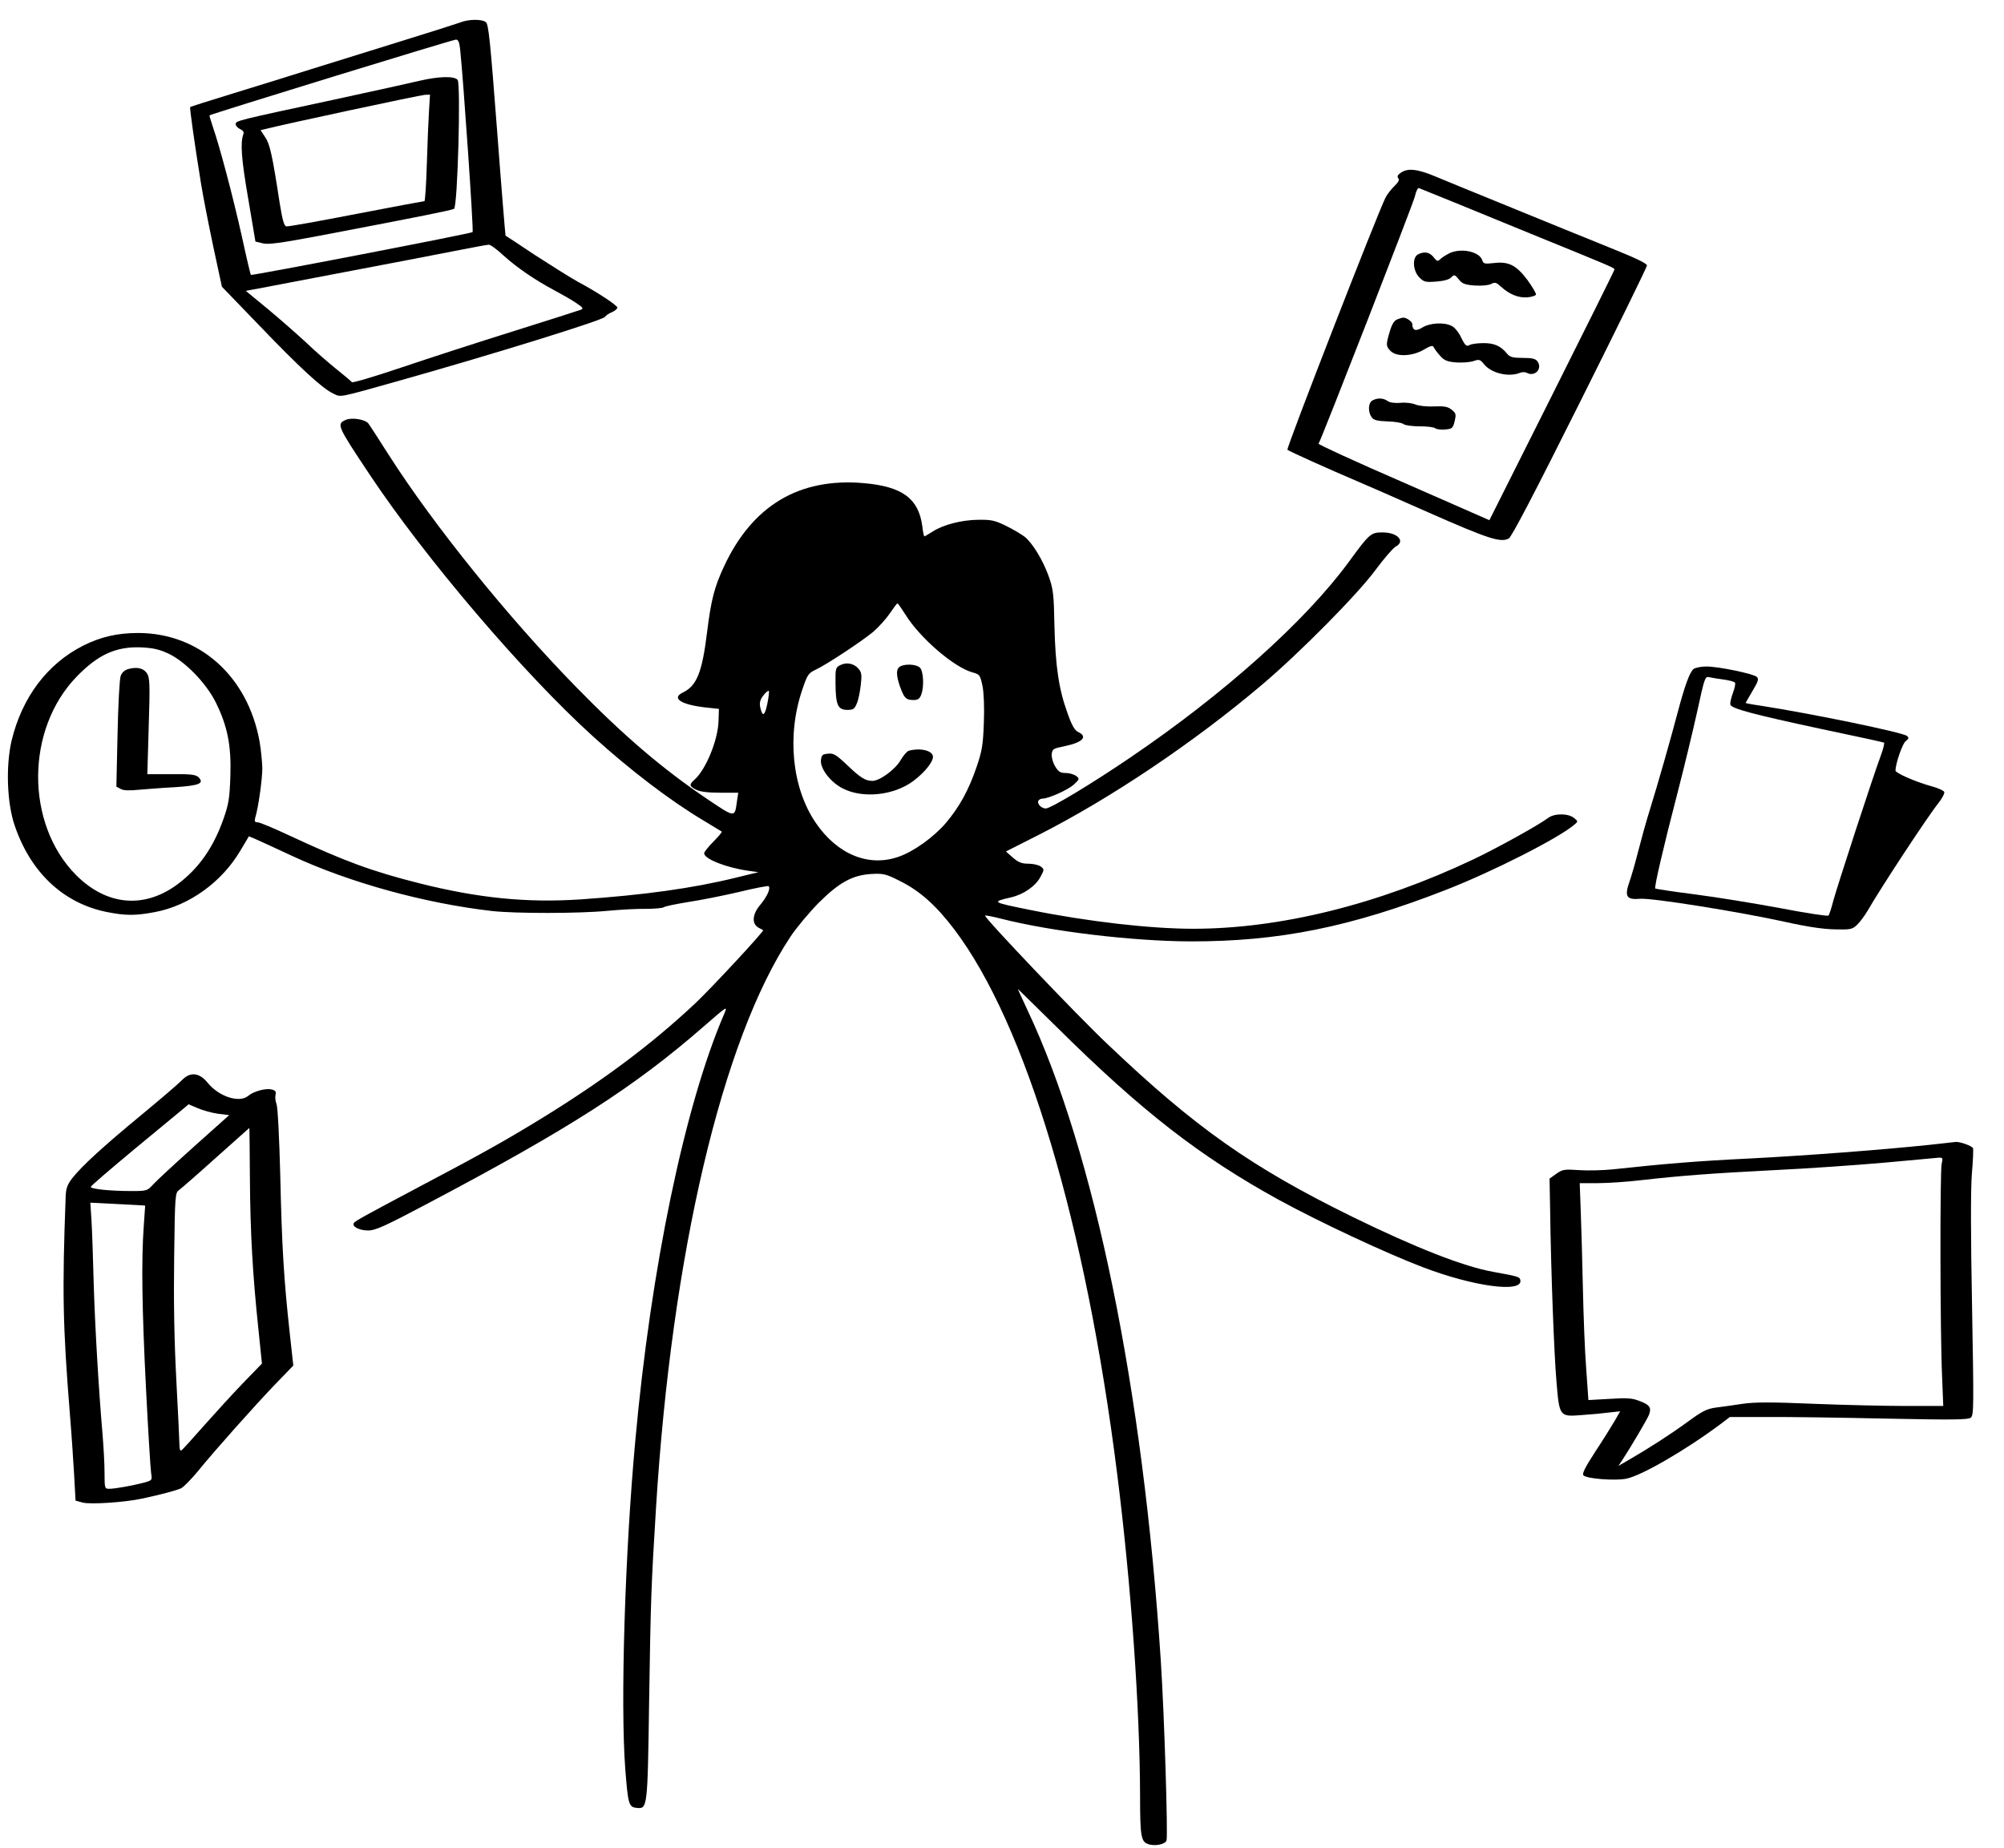 <?xml version="1.0" standalone="no"?>
<!DOCTYPE svg PUBLIC "-//W3C//DTD SVG 20010904//EN"
 "http://www.w3.org/TR/2001/REC-SVG-20010904/DTD/svg10.dtd">
<svg version="1.0" xmlns="http://www.w3.org/2000/svg"
 width="1016pt" height="937pt" viewBox="0 0 1016 937"
 preserveAspectRatio="xMidYMid meet">

<g transform="translate(0,937) scale(0.1,-0.1)"
fill="#000000" stroke="none">
<path d="M2330 9255 c-19 -7 -154 -50 -300 -95 -146 -45 -348 -108 -450 -140
-102 -32 -281 -88 -399 -124 -118 -36 -215 -67 -217 -69 -3 -3 23 -191 55
-387 11 -69 40 -215 63 -324 l43 -200 188 -195 c206 -215 323 -323 377 -347
40 -19 17 -24 340 67 478 135 1026 305 1037 322 5 7 20 18 36 24 15 7 27 17
27 23 0 11 -99 77 -202 132 -36 20 -133 81 -215 134 -81 54 -149 99 -150 99
-1 1 -21 241 -43 535 -35 457 -43 537 -57 548 -22 16 -89 15 -133 -3z m3 -137
c16 -150 69 -919 63 -925 -6 -7 -1119 -222 -1124 -217 -2 1 -23 89 -46 196
-45 201 -111 451 -146 552 -11 33 -19 60 -18 61 21 11 1230 383 1249 384 12 1
18 -12 22 -51z m220 -1044 c69 -62 158 -123 257 -176 36 -19 85 -47 109 -63
37 -25 41 -30 25 -36 -11 -4 -163 -53 -339 -108 -176 -55 -432 -138 -568 -184
-137 -46 -250 -80 -253 -75 -3 4 -38 34 -77 65 -40 32 -109 92 -154 135 -45
42 -133 119 -194 170 l-113 93 65 12 c709 135 934 178 1034 198 66 13 126 24
133 24 8 1 42 -24 75 -55z"/>
<path d="M2130 8961 c-41 -10 -237 -53 -435 -96 -498 -107 -500 -107 -500
-125 0 -8 10 -19 23 -25 14 -6 20 -15 16 -25 -16 -43 -11 -123 24 -325 l37
-220 37 -9 c29 -7 88 1 285 38 520 99 673 130 685 137 18 11 35 634 18 654
-17 20 -95 18 -190 -4z m45 -153 c-3 -46 -8 -167 -11 -270 -3 -104 -9 -188
-12 -188 -4 0 -159 -29 -346 -65 -186 -36 -346 -65 -354 -63 -12 2 -20 32 -34
118 -38 248 -50 300 -74 335 l-23 35 26 6 c101 26 784 172 806 173 l27 1 -5
-82z"/>
<path d="M7102 8494 c-16 -11 -20 -19 -13 -28 7 -8 1 -20 -20 -40 -16 -16 -36
-41 -44 -57 -38 -73 -505 -1273 -498 -1280 8 -7 216 -101 353 -159 36 -15 200
-87 365 -160 299 -132 363 -153 404 -131 15 8 129 227 361 691 187 374 340
686 340 694 0 9 -53 35 -137 69 -76 31 -203 83 -283 115 -80 33 -239 98 -355
145 -115 47 -248 101 -295 121 -92 39 -143 45 -178 20z m248 -141 c80 -33 264
-108 410 -168 417 -170 425 -173 425 -182 0 -4 -143 -292 -317 -639 l-317
-632 -435 191 c-240 104 -433 193 -431 197 16 26 479 1215 488 1253 6 27 15
46 21 43 6 -2 76 -31 156 -63z"/>
<path d="M7345 8084 c-16 -8 -36 -21 -44 -29 -12 -12 -17 -10 -33 11 -21 26
-47 30 -79 14 -30 -16 -26 -84 7 -117 23 -23 31 -25 85 -21 38 3 66 10 76 21
16 16 19 15 39 -10 17 -22 31 -27 81 -31 36 -2 69 1 83 8 19 10 26 8 49 -13
42 -39 88 -58 133 -55 23 2 43 8 45 14 2 6 -18 39 -43 74 -57 76 -96 95 -171
86 -46 -5 -52 -4 -58 14 -14 45 -111 65 -170 34z"/>
<path d="M7083 7750 c-15 -6 -27 -26 -37 -61 -20 -67 -20 -75 4 -99 31 -31
111 -27 169 7 32 19 46 23 49 13 3 -7 17 -26 32 -43 22 -25 36 -31 83 -35 31
-2 70 1 88 7 28 10 33 8 52 -15 36 -46 124 -68 182 -45 11 5 27 5 36 0 41 -21
80 21 54 58 -10 14 -27 18 -75 18 -50 0 -65 4 -79 21 -32 39 -64 54 -119 54
-29 0 -62 -4 -72 -10 -15 -8 -22 -3 -42 38 -12 26 -34 53 -48 59 -39 20 -110
16 -149 -8 -34 -21 -50 -15 -51 18 0 12 -31 34 -47 32 -4 0 -18 -4 -30 -9z"/>
<path d="M6958 7339 c-22 -12 -23 -58 -4 -85 11 -15 28 -19 81 -21 37 -1 73
-7 81 -14 8 -6 44 -11 82 -11 37 0 72 -4 79 -10 6 -5 29 -8 50 -6 35 3 39 6
48 42 8 35 7 40 -15 58 -20 16 -37 19 -90 17 -37 -2 -78 3 -95 10 -16 7 -51
11 -76 8 -29 -2 -53 1 -65 10 -21 15 -52 16 -76 2z"/>
<path d="M1754 7241 c-49 -21 -46 -28 119 -276 284 -427 782 -1011 1133 -1329
188 -171 393 -327 559 -426 50 -30 92 -56 94 -57 3 -2 -16 -25 -42 -51 -26
-26 -47 -53 -47 -59 0 -29 112 -73 225 -89 l50 -7 -115 -28 c-220 -54 -467
-88 -787 -110 -271 -18 -517 6 -818 82 -242 61 -379 112 -660 243 -77 36 -148
66 -159 66 -14 0 -17 5 -12 23 16 52 36 196 36 252 -1 33 -7 94 -14 135 -60
331 -305 550 -616 550 -106 0 -190 -20 -278 -64 -182 -92 -310 -262 -363 -481
-30 -129 -24 -315 15 -430 81 -240 248 -396 468 -440 96 -19 145 -19 245 0
173 33 338 152 432 312 l43 72 31 -13 c18 -8 102 -46 187 -86 292 -136 674
-241 1015 -280 118 -13 440 -13 585 1 63 6 151 11 195 10 43 0 84 4 90 8 5 5
60 16 120 26 61 9 177 32 259 51 81 20 150 33 153 30 11 -11 -8 -53 -42 -94
-41 -48 -45 -96 -10 -116 11 -6 22 -12 24 -13 7 -4 -267 -299 -345 -372 -224
-210 -467 -391 -779 -583 -189 -116 -308 -182 -645 -360 -241 -128 -300 -160
-306 -170 -11 -18 27 -38 73 -38 36 0 85 22 300 136 721 381 1048 591 1400
898 123 107 123 107 104 63 -200 -465 -371 -1289 -450 -2162 -53 -576 -76
-1335 -51 -1665 14 -180 18 -194 57 -198 56 -6 56 -5 64 538 8 513 10 583 35
985 80 1286 335 2372 681 2894 31 47 96 124 143 172 104 104 173 142 270 147
60 3 72 0 145 -37 100 -50 182 -124 273 -244 364 -481 667 -1495 826 -2762 71
-562 115 -1194 116 -1630 0 -204 5 -234 39 -246 33 -13 87 -3 95 17 8 21 -11
640 -29 914 -90 1376 -336 2578 -676 3298 -27 58 -49 106 -49 107 0 1 89 -87
198 -194 429 -425 724 -655 1126 -876 203 -111 540 -269 729 -341 259 -99 508
-132 495 -66 -3 17 -10 19 -137 42 -151 27 -393 122 -716 280 -509 250 -795
451 -1239 874 -154 145 -630 646 -622 653 2 2 39 -5 82 -16 254 -65 667 -114
959 -115 449 -1 814 73 1295 261 237 92 577 265 653 332 18 15 18 16 -3 33
-29 24 -100 24 -131 0 -48 -36 -257 -152 -379 -210 -483 -229 -980 -352 -1421
-352 -215 0 -532 36 -824 95 -198 40 -200 41 -100 64 65 15 125 57 150 104 20
38 20 38 1 53 -11 8 -39 14 -63 14 -33 0 -50 7 -78 31 l-35 31 162 82 c365
185 789 469 1138 765 188 159 484 458 574 581 43 58 89 111 102 118 51 27 10
72 -67 72 -59 0 -66 -6 -171 -150 -220 -300 -632 -669 -1108 -992 -196 -133
-403 -258 -428 -258 -23 0 -46 25 -37 40 3 5 12 10 20 10 31 0 129 44 159 71
30 28 30 30 12 44 -11 8 -35 15 -53 15 -27 0 -37 6 -53 33 -11 17 -19 45 -18
61 3 28 7 30 66 42 91 19 119 48 68 72 -17 8 -32 33 -54 96 -44 121 -61 237
-66 441 -3 162 -6 187 -29 252 -29 82 -83 170 -122 201 -16 12 -57 37 -94 55
-57 28 -75 32 -141 31 -86 -1 -178 -25 -232 -60 -21 -13 -39 -24 -41 -24 -3 0
-8 23 -11 52 -19 140 -101 201 -298 218 -327 28 -564 -114 -708 -424 -48 -103
-65 -169 -85 -331 -25 -204 -52 -273 -123 -307 -60 -29 -9 -62 118 -76 l65 -7
-2 -60 c-2 -96 -64 -248 -122 -299 -28 -25 -27 -33 9 -51 20 -10 58 -15 121
-15 l92 0 -7 -46 c-11 -81 -9 -81 -146 11 -229 154 -427 323 -671 573 -342
350 -719 817 -946 1172 -51 80 -98 153 -105 162 -15 21 -84 32 -114 19z m2836
-987 c74 -120 248 -269 341 -294 36 -10 38 -13 50 -68 7 -35 10 -106 7 -187
-4 -112 -9 -143 -37 -225 -40 -117 -86 -201 -156 -284 -61 -71 -163 -145 -240
-171 -151 -53 -310 12 -419 172 -121 177 -148 444 -68 677 25 74 31 83 66 99
59 28 234 144 292 192 28 24 66 66 85 94 19 28 36 51 39 51 3 0 21 -26 40 -56z
m-3735 -199 c84 -40 189 -148 238 -245 60 -121 80 -219 75 -374 -4 -114 -8
-142 -35 -219 -52 -147 -126 -252 -235 -333 -169 -124 -358 -106 -512 48 -258
260 -257 740 4 1008 108 111 199 152 325 147 62 -3 93 -10 140 -32z m3035
-255 c-13 -63 -25 -67 -36 -15 -4 22 0 38 16 58 12 16 25 26 28 23 2 -3 -1
-33 -8 -66z"/>
<path d="M4260 5997 c-24 -12 -25 -17 -24 -97 1 -105 12 -130 60 -130 30 0 37
5 48 33 8 17 16 59 20 93 6 50 4 65 -11 82 -23 28 -62 35 -93 19z"/>
<path d="M4557 5985 c-16 -15 -11 -56 14 -118 16 -39 26 -47 62 -47 20 0 30 7
37 26 16 40 12 120 -6 138 -20 20 -88 21 -107 1z"/>
<path d="M4608 5563 c-9 -2 -28 -24 -42 -48 -28 -48 -106 -105 -143 -105 -36
0 -61 16 -130 82 -54 51 -67 59 -95 56 -29 -3 -33 -7 -36 -34 -4 -42 49 -111
110 -142 102 -53 261 -36 359 38 56 42 99 95 99 122 0 31 -62 47 -122 31z"/>
<path d="M654 5978 c-21 -5 -35 -17 -42 -35 -6 -16 -13 -148 -16 -295 l-6
-267 22 -12 c14 -8 44 -9 92 -4 39 3 121 10 183 13 122 8 150 19 120 50 -15
14 -37 17 -139 16 l-121 0 7 243 c7 210 5 247 -8 267 -17 27 -49 35 -92 24z"/>
<path d="M8587 5978 c-20 -15 -45 -83 -82 -223 -34 -129 -97 -351 -140 -490
-19 -60 -45 -155 -59 -210 -14 -55 -34 -126 -45 -157 -26 -75 -15 -92 55 -86
59 5 504 -66 739 -118 107 -24 189 -36 247 -37 79 -2 89 0 112 22 15 14 38 45
53 70 69 120 307 482 361 549 18 23 32 49 29 56 -3 7 -34 21 -69 30 -79 22
-178 66 -178 78 0 36 35 136 51 149 17 13 18 17 7 27 -22 18 -483 113 -740
153 -43 6 -78 13 -78 14 0 1 16 29 35 61 28 47 33 61 22 71 -16 16 -194 53
-256 53 -26 0 -55 -6 -64 -12z m151 -54 c29 -4 55 -11 58 -16 4 -5 -2 -30 -11
-54 -9 -25 -15 -51 -12 -58 8 -20 117 -49 457 -122 173 -36 318 -68 322 -70 3
-2 -4 -32 -17 -67 -38 -101 -222 -666 -241 -737 -9 -36 -20 -69 -24 -73 -4 -4
-112 12 -241 37 -129 24 -324 56 -433 70 -110 14 -201 28 -204 30 -6 7 42 213
113 486 35 135 80 323 101 418 35 162 39 173 58 168 12 -3 45 -8 74 -12z"/>
<path d="M922 3892 c-15 -16 -107 -95 -204 -175 -195 -161 -302 -259 -351
-321 -25 -32 -32 -51 -34 -91 -18 -486 -15 -655 22 -1115 8 -96 17 -232 21
-302 l7 -128 37 -10 c38 -10 210 1 299 20 94 20 177 42 200 53 13 7 51 46 85
87 81 100 289 334 396 445 l87 90 -18 164 c-30 273 -40 440 -48 796 -5 198
-13 351 -19 366 -6 15 -8 36 -5 47 4 16 -1 23 -20 27 -29 8 -93 -10 -118 -32
-45 -38 -149 -5 -207 67 -42 51 -88 56 -130 12z m81 -142 c26 -11 72 -24 102
-28 l57 -7 -179 -160 c-98 -88 -191 -174 -207 -192 -29 -32 -32 -33 -111 -33
-104 0 -205 10 -205 21 0 5 100 90 221 191 122 101 234 193 248 205 14 12 27
22 27 23 1 0 22 -9 47 -20z m264 -358 c2 -277 14 -486 43 -762 l18 -175 -97
-100 c-53 -55 -142 -153 -199 -217 -56 -64 -107 -120 -112 -123 -6 -4 -10 6
-10 22 0 15 -7 165 -16 333 -11 208 -14 407 -11 628 4 318 5 323 26 338 12 9
97 83 188 165 92 82 167 149 167 149 1 0 2 -116 3 -258z m-531 -136 c0 0 -3
-46 -7 -101 -13 -179 -9 -423 11 -823 11 -217 23 -411 26 -431 6 -38 6 -38
-37 -50 -58 -15 -146 -31 -175 -31 -23 0 -24 2 -24 83 0 45 -5 132 -10 192
-20 231 -39 559 -45 770 -3 121 -8 262 -11 313 l-6 93 139 -7 c76 -4 138 -7
139 -8z"/>
<path d="M9780 3564 c-250 -26 -621 -54 -910 -69 -266 -13 -424 -26 -693 -55
-49 -5 -125 -7 -170 -4 -75 5 -85 4 -116 -18 l-35 -25 3 -159 c4 -308 20 -731
32 -869 15 -180 15 -180 129 -171 47 3 109 9 139 13 l55 6 -28 -49 c-16 -27
-60 -98 -99 -157 -53 -82 -67 -111 -59 -119 17 -17 158 -28 216 -17 78 15 304
146 484 281 l42 32 188 0 c103 1 374 -3 602 -8 345 -7 418 -6 432 5 15 13 15
56 6 566 -7 367 -7 592 -1 670 6 65 8 124 6 130 -5 12 -67 34 -88 32 -5 -1
-66 -7 -135 -15z m64 -96 c-9 -39 -8 -859 2 -1075 l6 -153 -188 0 c-104 0
-315 5 -469 11 -211 9 -300 9 -360 0 -44 -7 -105 -15 -135 -19 -46 -6 -70 -18
-146 -74 -88 -64 -195 -133 -299 -193 l-50 -29 20 30 c42 64 126 206 135 229
14 36 4 51 -47 70 -38 15 -64 17 -153 11 l-107 -6 -11 157 c-7 87 -14 273 -17
413 -3 140 -8 317 -11 393 l-5 137 93 0 c51 0 149 7 218 15 203 23 347 34 675
51 171 8 423 26 560 38 138 13 260 24 273 25 22 1 23 -2 16 -31z"/>
</g>
</svg>
